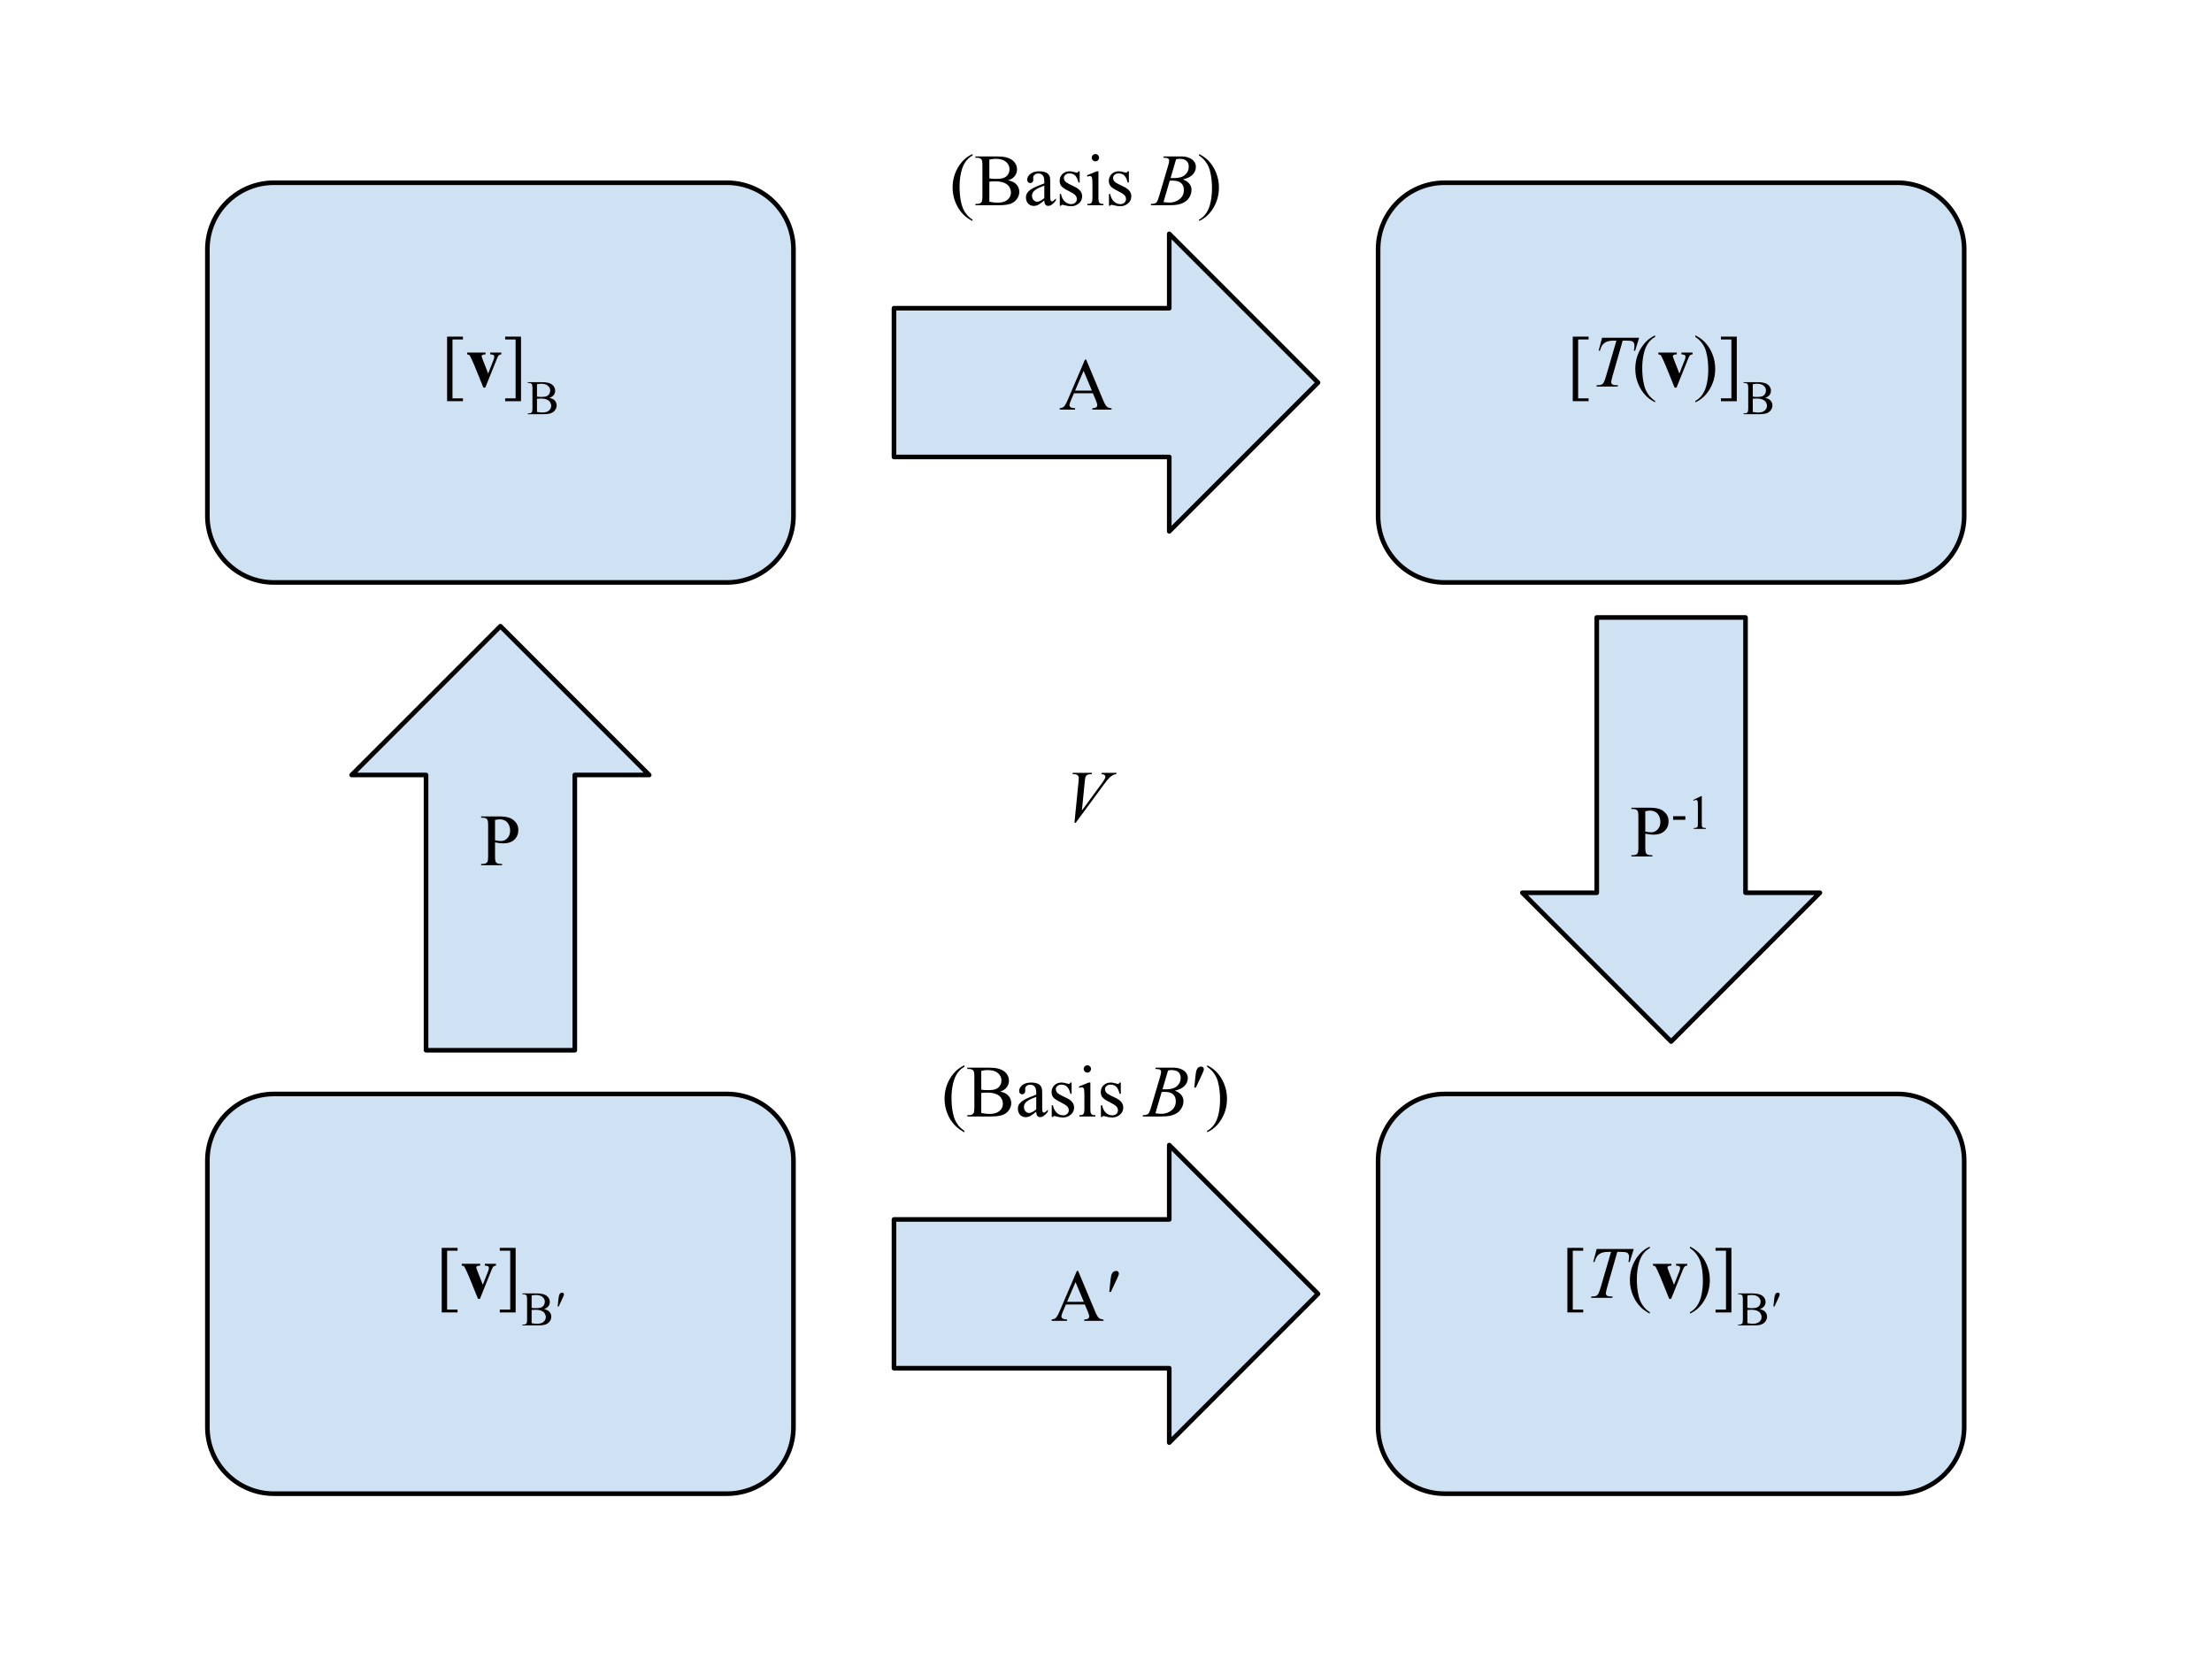 <?xml version="1.0" standalone="yes"?>

<svg version="1.1" viewBox="0.0 0.0 960.0 720.0" fill="none" stroke="none" stroke-linecap="square" stroke-miterlimit="10" xmlns="http://www.w3.org/2000/svg" xmlns:xlink="http://www.w3.org/1999/xlink"><clipPath id="p.0"><path d="m0 0l960.0 0l0 720.0l-960.0 0l0 -720.0z" clip-rule="nonzero"></path></clipPath><g clip-path="url(#p.0)"><path fill="#000000" fill-opacity="0.0" d="m0 0l960.0 0l0 720.0l-960.0 0z" fill-rule="nonzero"></path><path fill="#cfe2f3" d="m90.0 108.218l0 0c0 -15.969 12.945 -28.914 28.914 -28.914l196.534 0c7.668 0 15.023 3.046 20.445 8.469c5.422 5.422 8.469 12.777 8.469 20.445l0 115.652c0 15.969 -12.945 28.914 -28.914 28.914l-196.534 0c-15.969 0 -28.914 -12.945 -28.914 -28.914z" fill-rule="nonzero"></path><path stroke="#000000" stroke-width="2.0" stroke-linejoin="round" stroke-linecap="butt" d="m90.0 108.218l0 0c0 -15.969 12.945 -28.914 28.914 -28.914l196.534 0c7.668 0 15.023 3.046 20.445 8.469c5.422 5.422 8.469 12.777 8.469 20.445l0 115.652c0 15.969 -12.945 28.914 -28.914 28.914l-196.534 0c-15.969 0 -28.914 -12.945 -28.914 -28.914z" fill-rule="nonzero"></path><path fill="#cfe2f3" d="m598.087 108.218l0 0c0 -15.969 12.945 -28.914 28.914 -28.914l196.534 0c7.668 0 15.023 3.046 20.445 8.469c5.422 5.422 8.469 12.777 8.469 20.445l0 115.652c0 15.969 -12.945 28.914 -28.914 28.914l-196.534 0c-15.969 0 -28.914 -12.945 -28.914 -28.914z" fill-rule="nonzero"></path><path stroke="#000000" stroke-width="2.0" stroke-linejoin="round" stroke-linecap="butt" d="m598.087 108.218l0 0c0 -15.969 12.945 -28.914 28.914 -28.914l196.534 0c7.668 0 15.023 3.046 20.445 8.469c5.422 5.422 8.469 12.777 8.469 20.445l0 115.652c0 15.969 -12.945 28.914 -28.914 28.914l-196.534 0c-15.969 0 -28.914 -12.945 -28.914 -28.914z" fill-rule="nonzero"></path><path fill="#000000" fill-opacity="0.0" d="m660.701 101.478l129.134 0l0 129.134l-129.134 0z" fill-rule="nonzero"></path><path fill="#000000" d="m689.444 174.108l-6.875 0l0 -28.016l6.875 0l0 1.234l-4.531 0l0 25.562l4.531 0l0 1.219z" fill-rule="nonzero"></path><path fill="#000000" d="m695.288 146.577l16.094 0l-1.734 5.625l-0.594 0q0.297 -1.234 0.297 -2.203q0 -1.141 -0.703 -1.719q-0.531 -0.438 -2.734 -0.438l-1.672 0l-4.188 14.594q-0.797 2.75 -0.797 3.391q0 0.594 0.5 0.984q0.5 0.375 1.766 0.375l0.719 0l-0.188 0.578l-9.219 0l0.172 -0.578l0.406 0q1.219 0 1.875 -0.391q0.453 -0.266 0.812 -0.953q0.375 -0.703 1.031 -2.953l4.391 -15.047l-1.266 0q-1.828 0 -2.953 0.469q-1.109 0.469 -1.797 1.359q-0.688 0.891 -1.125 2.531l-0.578 0l1.484 -5.625z" fill-rule="nonzero"></path><path fill="#000000" d="m718.335 174.03l0 0.578q-2.359 -1.188 -3.938 -2.781q-2.25 -2.266 -3.469 -5.344q-1.219 -3.078 -1.219 -6.391q0 -4.844 2.391 -8.828q2.391 -4.0 6.234 -5.719l0 0.656q-1.922 1.062 -3.156 2.906q-1.234 1.844 -1.844 4.672q-0.609 2.828 -0.609 5.906q0 3.344 0.516 6.078q0.406 2.156 0.984 3.453q0.578 1.312 1.547 2.516q0.984 1.203 2.562 2.297z" fill-rule="nonzero"></path><path fill="#000000" d="m734.569 153.015l0 0.766q-0.734 0.062 -1.094 0.391q-0.344 0.312 -0.766 1.375l-5.109 12.672l-0.828 0l-3.844 -9.484q-0.359 -0.922 -1.188 -2.688q-0.828 -1.781 -0.891 -1.781q-0.266 -0.359 -1.125 -0.484l0 -0.766l8.0 0l0 0.766q-0.516 0.062 -0.578 0.062q-1.125 0.094 -1.125 0.766q0 0.234 0.297 1.0l2.531 6.5l2.297 -5.828q0.359 -0.906 0.359 -1.438q0 -0.578 -0.375 -0.781q-0.359 -0.219 -1.391 -0.281l0 -0.766l4.828 0z" fill-rule="nonzero"></path><path fill="#000000" d="m735.772 146.202l0 -0.656q2.375 1.172 3.953 2.766q2.234 2.281 3.453 5.359q1.219 3.062 1.219 6.391q0 4.844 -2.391 8.828q-2.375 4.0 -6.234 5.719l0 -0.578q1.922 -1.078 3.156 -2.922q1.25 -1.828 1.844 -4.656q0.609 -2.844 0.609 -5.922q0 -3.328 -0.516 -6.078q-0.391 -2.156 -0.984 -3.453q-0.578 -1.297 -1.547 -2.5q-0.969 -1.203 -2.562 -2.297zm11.109 -0.109l6.875 0l0 28.031l-6.875 0l0 -1.234l4.531 0l0 -25.562l-4.531 0l0 -1.234z" fill-rule="nonzero"></path><path fill="#000000" d="m766.069 172.671q1.438 0.312 2.156 0.984q1.0 0.938 1.0 2.312q0 1.031 -0.656 1.984q-0.656 0.938 -1.797 1.375q-1.141 0.438 -3.5 0.438l-6.562 0l0 -0.375l0.531 0q0.875 0 1.25 -0.562q0.234 -0.359 0.234 -1.531l0 -8.969q0 -1.297 -0.297 -1.641q-0.406 -0.453 -1.188 -0.453l-0.531 0l0 -0.375l6.016 0q1.688 0 2.688 0.25q1.547 0.359 2.359 1.312q0.812 0.938 0.812 2.156q0 1.047 -0.641 1.875q-0.641 0.812 -1.875 1.219zm-5.375 -0.562q0.375 0.078 0.859 0.125q0.5 0.031 1.078 0.031q1.5 0 2.25 -0.328q0.75 -0.328 1.141 -0.984q0.406 -0.672 0.406 -1.469q0 -1.219 -1.0 -2.078q-0.984 -0.859 -2.891 -0.859q-1.031 0 -1.844 0.234l0 5.328zm0 6.656q1.188 0.266 2.344 0.266q1.859 0 2.828 -0.828q0.984 -0.844 0.984 -2.062q0 -0.812 -0.453 -1.562q-0.438 -0.75 -1.438 -1.172q-0.984 -0.438 -2.453 -0.438q-0.641 0 -1.094 0.031q-0.438 0.016 -0.719 0.062l0 5.703z" fill-rule="nonzero"></path><path fill="#cfe2f3" d="m598.087 503.696l0 0c0 -15.969 12.945 -28.914 28.914 -28.914l196.534 0c7.668 0 15.023 3.046 20.445 8.469c5.422 5.422 8.469 12.777 8.469 20.445l0 115.652c0 15.969 -12.945 28.914 -28.914 28.914l-196.534 0c-15.969 0 -28.914 -12.945 -28.914 -28.914z" fill-rule="nonzero"></path><path stroke="#000000" stroke-width="2.0" stroke-linejoin="round" stroke-linecap="butt" d="m598.087 503.696l0 0c0 -15.969 12.945 -28.914 28.914 -28.914l196.534 0c7.668 0 15.023 3.046 20.445 8.469c5.422 5.422 8.469 12.777 8.469 20.445l0 115.652c0 15.969 -12.945 28.914 -28.914 28.914l-196.534 0c-15.969 0 -28.914 -12.945 -28.914 -28.914z" fill-rule="nonzero"></path><path fill="#000000" fill-opacity="0.0" d="m660.701 496.955l129.134 0l0 129.134l-129.134 0z" fill-rule="nonzero"></path><path fill="#000000" d="m687.111 569.586l-6.875 0l0 -28.016l6.875 0l0 1.234l-4.531 0l0 25.562l4.531 0l0 1.219z" fill-rule="nonzero"></path><path fill="#000000" d="m692.955 542.055l16.094 0l-1.734 5.625l-0.594 0q0.297 -1.234 0.297 -2.203q0 -1.141 -0.703 -1.719q-0.531 -0.438 -2.734 -0.438l-1.672 0l-4.188 14.594q-0.797 2.75 -0.797 3.391q0 0.594 0.5 0.984q0.5 0.375 1.766 0.375l0.719 0l-0.188 0.578l-9.219 0l0.172 -0.578l0.406 0q1.219 0 1.875 -0.391q0.453 -0.266 0.812 -0.953q0.375 -0.703 1.031 -2.953l4.391 -15.047l-1.266 0q-1.828 0 -2.953 0.469q-1.109 0.469 -1.797 1.359q-0.688 0.891 -1.125 2.531l-0.578 0l1.484 -5.625z" fill-rule="nonzero"></path><path fill="#000000" d="m716.002 569.508l0 0.578q-2.359 -1.188 -3.938 -2.781q-2.25 -2.266 -3.469 -5.344q-1.219 -3.078 -1.219 -6.391q0 -4.844 2.391 -8.828q2.391 -4.0 6.234 -5.719l0 0.656q-1.922 1.062 -3.156 2.906q-1.234 1.844 -1.844 4.672q-0.609 2.828 -0.609 5.906q0 3.344 0.516 6.078q0.406 2.156 0.984 3.453q0.578 1.312 1.547 2.516q0.984 1.203 2.562 2.297z" fill-rule="nonzero"></path><path fill="#000000" d="m732.236 548.492l0 0.766q-0.734 0.062 -1.094 0.391q-0.344 0.312 -0.766 1.375l-5.109 12.672l-0.828 0l-3.844 -9.484q-0.359 -0.922 -1.188 -2.688q-0.828 -1.781 -0.891 -1.781q-0.266 -0.359 -1.125 -0.484l0 -0.766l8.0 0l0 0.766q-0.516 0.062 -0.578 0.062q-1.125 0.094 -1.125 0.766q0 0.234 0.297 1.0l2.531 6.5l2.297 -5.828q0.359 -0.906 0.359 -1.438q0 -0.578 -0.375 -0.781q-0.359 -0.219 -1.391 -0.281l0 -0.766l4.828 0z" fill-rule="nonzero"></path><path fill="#000000" d="m733.439 541.68l0 -0.656q2.375 1.172 3.953 2.766q2.234 2.281 3.453 5.359q1.219 3.062 1.219 6.391q0 4.844 -2.391 8.828q-2.375 4.0 -6.234 5.719l0 -0.578q1.922 -1.078 3.156 -2.922q1.25 -1.828 1.844 -4.656q0.609 -2.844 0.609 -5.922q0 -3.328 -0.516 -6.078q-0.391 -2.156 -0.984 -3.453q-0.578 -1.297 -1.547 -2.5q-0.969 -1.203 -2.562 -2.297zm11.109 -0.109l6.875 0l0 28.031l-6.875 0l0 -1.234l4.531 0l0 -25.562l-4.531 0l0 -1.234z" fill-rule="nonzero"></path><path fill="#000000" d="m763.736 568.149q1.438 0.312 2.156 0.984q1.0 0.938 1.0 2.312q0 1.031 -0.656 1.984q-0.656 0.938 -1.797 1.375q-1.141 0.438 -3.5 0.438l-6.562 0l0 -0.375l0.531 0q0.875 0 1.25 -0.562q0.234 -0.359 0.234 -1.531l0 -8.969q0 -1.297 -0.297 -1.641q-0.406 -0.453 -1.188 -0.453l-0.531 0l0 -0.375l6.016 0q1.688 0 2.688 0.25q1.547 0.359 2.359 1.312q0.812 0.938 0.812 2.156q0 1.047 -0.641 1.875q-0.641 0.812 -1.875 1.219zm-5.375 -0.562q0.375 0.078 0.859 0.125q0.5 0.031 1.078 0.031q1.5 0 2.25 -0.328q0.75 -0.328 1.141 -0.984q0.406 -0.672 0.406 -1.469q0 -1.219 -1.0 -2.078q-0.984 -0.859 -2.891 -0.859q-1.031 0 -1.844 0.234l0 5.328zm0 6.656q1.188 0.266 2.344 0.266q1.859 0 2.828 -0.828q0.984 -0.844 0.984 -2.062q0 -0.812 -0.453 -1.562q-0.438 -0.75 -1.438 -1.172q-0.984 -0.438 -2.453 -0.438q-0.641 0 -1.094 0.031q-0.438 0.016 -0.719 0.062l0 5.703zm11.304 -7.234l0.312 -3.031q0.141 -1.312 0.266 -1.75q0.203 -0.641 0.547 -0.922q0.359 -0.281 0.797 -0.281q0.375 0 0.578 0.203q0.219 0.203 0.219 0.516q0 0.234 -0.094 0.516q-0.141 0.406 -0.766 1.719l-1.406 3.031l-0.453 0z" fill-rule="nonzero"></path><path fill="#cfe2f3" d="m90.0 503.693l0 0c0 -15.969 12.945 -28.914 28.914 -28.914l196.534 0c7.668 0 15.023 3.046 20.445 8.469c5.422 5.422 8.469 12.777 8.469 20.445l0 115.652c0 15.969 -12.945 28.914 -28.914 28.914l-196.534 0c-15.969 0 -28.914 -12.945 -28.914 -28.914z" fill-rule="nonzero"></path><path stroke="#000000" stroke-width="2.0" stroke-linejoin="round" stroke-linecap="butt" d="m90.0 503.693l0 0c0 -15.969 12.945 -28.914 28.914 -28.914l196.534 0c7.668 0 15.023 3.046 20.445 8.469c5.422 5.422 8.469 12.777 8.469 20.445l0 115.652c0 15.969 -12.945 28.914 -28.914 28.914l-196.534 0c-15.969 0 -28.914 -12.945 -28.914 -28.914z" fill-rule="nonzero"></path><path fill="#000000" fill-opacity="0.0" d="m152.614 496.953l129.134 0l0 129.134l-129.134 0z" fill-rule="nonzero"></path><path fill="#000000" d="m198.579 569.583l-6.875 0l0 -28.016l6.875 0l0 1.234l-4.531 0l0 25.562l4.531 0l0 1.219z" fill-rule="nonzero"></path><path fill="#000000" d="m215.251 548.49l0 0.766q-0.734 0.062 -1.094 0.391q-0.344 0.312 -0.766 1.375l-5.109 12.672l-0.828 0l-3.844 -9.484q-0.359 -0.922 -1.188 -2.688q-0.828 -1.781 -0.891 -1.781q-0.266 -0.359 -1.125 -0.484l0 -0.766l8.0 0l0 0.766q-0.516 0.062 -0.578 0.062q-1.125 0.094 -1.125 0.766q0 0.234 0.297 1.0l2.531 6.5l2.297 -5.828q0.359 -0.906 0.359 -1.438q0 -0.578 -0.375 -0.781q-0.359 -0.219 -1.391 -0.281l0 -0.766l4.828 0z" fill-rule="nonzero"></path><path fill="#000000" d="m216.907 541.568l6.875 0l0 28.031l-6.875 0l0 -1.234l4.531 0l0 -25.562l-4.531 0l0 -1.234z" fill-rule="nonzero"></path><path fill="#000000" d="m236.095 568.146q1.438 0.312 2.156 0.984q1.0 0.938 1.0 2.312q0 1.031 -0.656 1.984q-0.656 0.938 -1.797 1.375q-1.141 0.438 -3.5 0.438l-6.562 0l0 -0.375l0.531 0q0.875 0 1.25 -0.562q0.234 -0.359 0.234 -1.531l0 -8.969q0 -1.297 -0.297 -1.641q-0.406 -0.453 -1.188 -0.453l-0.531 0l0 -0.375l6.016 0q1.688 0 2.688 0.25q1.547 0.359 2.359 1.312q0.812 0.938 0.812 2.156q0 1.047 -0.641 1.875q-0.641 0.812 -1.875 1.219zm-5.375 -0.562q0.375 0.078 0.859 0.125q0.5 0.031 1.078 0.031q1.5 0 2.25 -0.328q0.75 -0.328 1.141 -0.984q0.406 -0.672 0.406 -1.469q0 -1.219 -1.0 -2.078q-0.984 -0.859 -2.891 -0.859q-1.031 0 -1.844 0.234l0 5.328zm0 6.656q1.188 0.266 2.344 0.266q1.859 0 2.828 -0.828q0.984 -0.844 0.984 -2.062q0 -0.812 -0.453 -1.562q-0.438 -0.75 -1.438 -1.172q-0.984 -0.438 -2.453 -0.438q-0.641 0 -1.094 0.031q-0.438 0.016 -0.719 0.062l0 5.703zm11.304 -7.234l0.312 -3.031q0.141 -1.312 0.266 -1.75q0.203 -0.641 0.547 -0.922q0.359 -0.281 0.797 -0.281q0.375 0 0.578 0.203q0.219 0.203 0.219 0.516q0 0.234 -0.094 0.516q-0.141 0.406 -0.766 1.719l-1.406 3.031l-0.453 0z" fill-rule="nonzero"></path><path fill="#cfe2f3" d="m152.614 336.333l64.567 -64.567l64.567 64.567l-32.283 0l0 119.465l-64.567 0l0 -119.465z" fill-rule="nonzero"></path><path stroke="#000000" stroke-width="2.0" stroke-linejoin="round" stroke-linecap="butt" d="m152.614 336.333l64.567 -64.567l64.567 64.567l-32.283 0l0 119.465l-64.567 0l0 -119.465z" fill-rule="nonzero"></path><path fill="#cfe2f3" d="m660.701 387.449l64.567 64.567l64.567 -64.567l-32.283 0l0 -119.465l-64.567 0l0 119.465z" fill-rule="nonzero"></path><path stroke="#000000" stroke-width="2.0" stroke-linejoin="round" stroke-linecap="butt" d="m660.701 387.449l64.567 64.567l64.567 -64.567l-32.283 0l0 -119.465l-64.567 0l0 119.465z" fill-rule="nonzero"></path><path fill="#cfe2f3" d="m507.449 101.478l64.567 64.567l-64.567 64.567l0 -32.283l-119.465 0l0 -64.567l119.465 0z" fill-rule="nonzero"></path><path stroke="#000000" stroke-width="2.0" stroke-linejoin="round" stroke-linecap="butt" d="m507.449 101.478l64.567 64.567l-64.567 64.567l0 -32.283l-119.465 0l0 -64.567l119.465 0z" fill-rule="nonzero"></path><path fill="#cfe2f3" d="m507.449 626.089l64.567 -64.567l-64.567 -64.567l0 32.283l-119.465 0l0 64.567l119.465 0z" fill-rule="nonzero"></path><path stroke="#000000" stroke-width="2.0" stroke-linejoin="round" stroke-linecap="butt" d="m507.449 626.089l64.567 -64.567l-64.567 -64.567l0 32.283l-119.465 0l0 64.567l119.465 0z" fill-rule="nonzero"></path><path fill="#000000" fill-opacity="0.0" d="m152.614 101.478l129.134 0l0 129.134l-129.134 0z" fill-rule="nonzero"></path><path fill="#000000" d="m200.912 174.108l-6.875 0l0 -28.016l6.875 0l0 1.234l-4.531 0l0 25.562l4.531 0l0 1.219z" fill-rule="nonzero"></path><path fill="#000000" d="m217.584 153.015l0 0.766q-0.734 0.062 -1.094 0.391q-0.344 0.312 -0.766 1.375l-5.109 12.672l-0.828 0l-3.844 -9.484q-0.359 -0.922 -1.188 -2.688q-0.828 -1.781 -0.891 -1.781q-0.266 -0.359 -1.125 -0.484l0 -0.766l8.0 0l0 0.766q-0.516 0.062 -0.578 0.062q-1.125 0.094 -1.125 0.766q0 0.234 0.297 1.0l2.531 6.5l2.297 -5.828q0.359 -0.906 0.359 -1.438q0 -0.578 -0.375 -0.781q-0.359 -0.219 -1.391 -0.281l0 -0.766l4.828 0z" fill-rule="nonzero"></path><path fill="#000000" d="m219.24 146.093l6.875 0l0 28.031l-6.875 0l0 -1.234l4.531 0l0 -25.562l-4.531 0l0 -1.234z" fill-rule="nonzero"></path><path fill="#000000" d="m238.428 172.671q1.438 0.312 2.156 0.984q1.0 0.938 1.0 2.312q0 1.031 -0.656 1.984q-0.656 0.938 -1.797 1.375q-1.141 0.438 -3.5 0.438l-6.562 0l0 -0.375l0.531 0q0.875 0 1.25 -0.562q0.234 -0.359 0.234 -1.531l0 -8.969q0 -1.297 -0.297 -1.641q-0.406 -0.453 -1.188 -0.453l-0.531 0l0 -0.375l6.016 0q1.688 0 2.688 0.25q1.547 0.359 2.359 1.312q0.812 0.938 0.812 2.156q0 1.047 -0.641 1.875q-0.641 0.812 -1.875 1.219zm-5.375 -0.562q0.375 0.078 0.859 0.125q0.5 0.031 1.078 0.031q1.5 0 2.25 -0.328q0.75 -0.328 1.141 -0.984q0.406 -0.672 0.406 -1.469q0 -1.219 -1.0 -2.078q-0.984 -0.859 -2.891 -0.859q-1.031 0 -1.844 0.234l0 5.328zm0 6.656q1.188 0.266 2.344 0.266q1.859 0 2.828 -0.828q0.984 -0.844 0.984 -2.062q0 -0.812 -0.453 -1.562q-0.438 -0.75 -1.438 -1.172q-0.984 -0.438 -2.453 -0.438q-0.641 0 -1.094 0.031q-0.438 0.016 -0.719 0.062l0 5.703z" fill-rule="nonzero"></path><path fill="#000000" fill-opacity="0.0" d="m440.579 139.304l61.291 0l0 53.48l-61.291 0z" fill-rule="nonzero"></path><path fill="#000000" d="m474.31 170.671l-8.203 0l-1.438 3.344q-0.531 1.234 -0.531 1.844q0 0.484 0.453 0.859q0.469 0.359 2.0 0.469l0 0.578l-6.672 0l0 -0.578q1.328 -0.234 1.719 -0.609q0.797 -0.75 1.766 -3.047l7.453 -17.438l0.547 0l7.375 17.625q0.891 2.125 1.609 2.766q0.734 0.625 2.031 0.703l0 0.578l-8.359 0l0 -0.578q1.266 -0.062 1.703 -0.422q0.453 -0.359 0.453 -0.875q0 -0.688 -0.625 -2.172l-1.281 -3.047zm-0.438 -1.156l-3.594 -8.562l-3.688 8.562l7.281 0z" fill-rule="nonzero"></path><path fill="#000000" fill-opacity="0.0" d="m186.535 337.043l61.291 0l0 53.48l-61.291 0z" fill-rule="nonzero"></path><path fill="#000000" d="m214.845 365.582l0 6.172q0 2.0 0.438 2.484q0.594 0.688 1.797 0.688l0.812 0l0 0.578l-9.078 0l0 -0.578l0.797 0q1.344 0 1.922 -0.875q0.312 -0.484 0.312 -2.297l0 -13.688q0 -2.0 -0.422 -2.484q-0.609 -0.688 -1.812 -0.688l-0.797 0l0 -0.578l7.766 0q2.844 0 4.484 0.594q1.641 0.578 2.766 1.969q1.125 1.391 1.125 3.297q0 2.594 -1.719 4.219q-1.703 1.625 -4.828 1.625q-0.766 0 -1.656 -0.109q-0.891 -0.109 -1.906 -0.328zm0 -0.891q0.828 0.156 1.469 0.234q0.641 0.078 1.094 0.078q1.625 0 2.797 -1.25q1.188 -1.266 1.188 -3.266q0 -1.375 -0.562 -2.547q-0.562 -1.188 -1.594 -1.766q-1.031 -0.594 -2.344 -0.594q-0.797 0 -2.047 0.297l0 8.812z" fill-rule="nonzero"></path><path fill="#000000" fill-opacity="0.0" d="m440.58 534.782l61.291 0l0 53.48l-61.291 0z" fill-rule="nonzero"></path><path fill="#000000" d="m470.812 566.149l-8.203 0l-1.438 3.344q-0.531 1.234 -0.531 1.844q0 0.484 0.453 0.859q0.469 0.359 2.0 0.469l0 0.578l-6.672 0l0 -0.578q1.328 -0.234 1.719 -0.609q0.797 -0.75 1.766 -3.047l7.453 -17.438l0.547 0l7.375 17.625q0.891 2.125 1.609 2.766q0.734 0.625 2.031 0.703l0 0.578l-8.359 0l0 -0.578q1.266 -0.062 1.703 -0.422q0.453 -0.359 0.453 -0.875q0 -0.688 -0.625 -2.172l-1.281 -3.047zm-0.438 -1.156l-3.594 -8.562l-3.688 8.562l7.281 0zm11.047 -4.297l0.484 -4.625q0.203 -1.984 0.406 -2.672q0.297 -0.969 0.828 -1.391q0.547 -0.438 1.219 -0.438q0.562 0 0.891 0.312q0.328 0.312 0.328 0.797q0 0.359 -0.156 0.781q-0.203 0.609 -1.156 2.625l-2.156 4.609l-0.688 0z" fill-rule="nonzero"></path><path fill="#000000" fill-opacity="0.0" d="m694.625 333.26l61.291 0l0 53.48l-61.291 0z" fill-rule="nonzero"></path><path fill="#000000" d="m714.051 361.798l0 6.172q0 2.0 0.438 2.484q0.594 0.688 1.797 0.688l0.812 0l0 0.578l-9.078 0l0 -0.578l0.797 0q1.344 0 1.922 -0.875q0.312 -0.484 0.312 -2.297l0 -13.688q0 -2.0 -0.422 -2.484q-0.609 -0.688 -1.812 -0.688l-0.797 0l0 -0.578l7.766 0q2.844 0 4.484 0.594q1.641 0.578 2.766 1.969q1.125 1.391 1.125 3.297q0 2.594 -1.719 4.219q-1.703 1.625 -4.828 1.625q-0.766 0 -1.656 -0.109q-0.891 -0.109 -1.906 -0.328zm0 -0.891q0.828 0.156 1.469 0.234q0.641 0.078 1.094 0.078q1.625 0 2.797 -1.25q1.188 -1.266 1.188 -3.266q0 -1.375 -0.562 -2.547q-0.562 -1.188 -1.594 -1.766q-1.031 -0.594 -2.344 -0.594q-0.797 0 -2.047 0.297l0 8.812z" fill-rule="nonzero"></path><path fill="#000000" d="m726.129 354.236l5.312 0l0 1.547l-5.312 0l0 -1.547zm8.727 -7.062l3.375 -1.641l0.344 0l0 11.734q0 1.172 0.094 1.469q0.094 0.281 0.406 0.438q0.312 0.141 1.25 0.172l0 0.375l-5.234 0l0 -0.375q0.984 -0.031 1.266 -0.172q0.297 -0.156 0.406 -0.406q0.109 -0.25 0.109 -1.5l0 -7.5q0 -1.516 -0.094 -1.953q-0.078 -0.328 -0.266 -0.484q-0.188 -0.156 -0.453 -0.156q-0.375 0 -1.062 0.328l-0.141 -0.328z" fill-rule="nonzero"></path><path fill="#000000" fill-opacity="0.0" d="m434.705 314.224l73.039 0l0 61.291l-73.039 0z" fill-rule="nonzero"></path><path fill="#000000" d="m466.31 357.074l1.75 -17.641q0.125 -1.344 0.125 -1.812q0 -0.703 -0.531 -1.172q-0.516 -0.469 -1.641 -0.469l-0.562 0l0.156 -0.578l8.359 0l-0.172 0.578q-1.359 0.016 -1.875 0.281q-0.5 0.266 -0.797 0.906q-0.156 0.344 -0.328 1.953l-1.25 12.641l8.266 -11.281q1.344 -1.828 1.688 -2.547q0.234 -0.484 0.234 -0.844q0 -0.422 -0.359 -0.734q-0.359 -0.312 -1.344 -0.375l0.188 -0.578l6.375 0l-0.156 0.578q-0.766 0.062 -1.219 0.297q-0.859 0.406 -1.719 1.234q-0.844 0.828 -2.688 3.344l-11.938 16.219l-0.562 0z" fill-rule="nonzero"></path><path fill="#000000" fill-opacity="0.0" d="m349.27 53.226l243.905 0l0 48.252l-243.905 0z" fill-rule="nonzero"></path><path fill="#000000" d="m422.059 95.337l0 0.578q-2.359 -1.188 -3.938 -2.781q-2.25 -2.266 -3.469 -5.344q-1.219 -3.078 -1.219 -6.391q0 -4.844 2.391 -8.828q2.391 -4.0 6.234 -5.719l0 0.656q-1.922 1.062 -3.156 2.906q-1.234 1.844 -1.844 4.672q-0.609 2.828 -0.609 5.906q0 3.344 0.516 6.078q0.406 2.156 0.984 3.453q0.578 1.312 1.547 2.516q0.984 1.203 2.562 2.297zm15.5 -17.078q2.203 0.469 3.297 1.5q1.516 1.438 1.516 3.516q0 1.578 -1.0 3.031q-1.0 1.438 -2.75 2.109q-1.734 0.656 -5.312 0.656l-10.0 0l0 -0.578l0.797 0q1.328 0 1.906 -0.844q0.359 -0.547 0.359 -2.328l0 -13.688q0 -1.969 -0.453 -2.484q-0.609 -0.688 -1.812 -0.688l-0.797 0l0 -0.578l9.156 0q2.562 0 4.109 0.375q2.344 0.562 3.578 2.0q1.234 1.422 1.234 3.281q0 1.594 -0.969 2.859q-0.969 1.25 -2.859 1.859zm-8.188 -0.844q0.578 0.109 1.312 0.172q0.75 0.047 1.641 0.047q2.281 0 3.422 -0.484q1.156 -0.5 1.766 -1.516q0.609 -1.016 0.609 -2.219q0 -1.859 -1.516 -3.172q-1.516 -1.312 -4.422 -1.312q-1.562 0 -2.812 0.344l0 8.141zm0 10.125q1.812 0.422 3.578 0.422q2.828 0 4.312 -1.266q1.484 -1.281 1.484 -3.156q0 -1.234 -0.672 -2.375q-0.672 -1.141 -2.188 -1.797q-1.516 -0.656 -3.75 -0.656q-0.969 0 -1.656 0.031q-0.688 0.031 -1.109 0.109l0 8.688zm23.859 -0.531q-2.203 1.703 -2.766 1.969q-0.844 0.391 -1.797 0.391q-1.484 0 -2.453 -1.016q-0.953 -1.016 -0.953 -2.672q0 -1.047 0.469 -1.812q0.641 -1.062 2.219 -2.0q1.594 -0.938 5.281 -2.281l0 -0.562q0 -2.141 -0.688 -2.938q-0.672 -0.797 -1.969 -0.797q-0.984 0 -1.562 0.531q-0.594 0.531 -0.594 1.219l0.031 0.906q0 0.719 -0.375 1.109q-0.359 0.391 -0.953 0.391q-0.578 0 -0.953 -0.406q-0.359 -0.406 -0.359 -1.109q0 -1.344 1.375 -2.469q1.375 -1.125 3.859 -1.125q1.906 0 3.125 0.641q0.922 0.484 1.359 1.516q0.281 0.672 0.281 2.75l0 4.859q0 2.047 0.078 2.516q0.078 0.453 0.25 0.609q0.188 0.156 0.422 0.156q0.25 0 0.438 -0.109q0.328 -0.203 1.266 -1.141l0 0.875q-1.75 2.344 -3.344 2.344q-0.766 0 -1.219 -0.531q-0.453 -0.531 -0.469 -1.812zm0 -1.016l0 -5.453q-2.359 0.938 -3.047 1.328q-1.234 0.688 -1.766 1.438q-0.531 0.75 -0.531 1.641q0 1.125 0.672 1.875q0.672 0.734 1.547 0.734q1.188 0 3.125 -1.562zm15.344 -11.656l0 4.875l-0.516 0q-0.594 -2.297 -1.531 -3.125q-0.922 -0.828 -2.359 -0.828q-1.094 0 -1.766 0.578q-0.672 0.578 -0.672 1.281q0 0.875 0.5 1.5q0.484 0.641 1.969 1.359l2.281 1.109q3.172 1.547 3.172 4.078q0 1.953 -1.484 3.156q-1.469 1.188 -3.297 1.188q-1.312 0 -3.0 -0.469q-0.516 -0.156 -0.844 -0.156q-0.359 0 -0.562 0.406l-0.516 0l0 -5.109l0.516 0q0.438 2.188 1.672 3.297q1.234 1.109 2.766 1.109q1.078 0 1.75 -0.625q0.688 -0.641 0.688 -1.531q0 -1.078 -0.766 -1.812q-0.75 -0.734 -3.016 -1.859q-2.266 -1.125 -2.969 -2.031q-0.703 -0.891 -0.703 -2.25q0 -1.766 1.203 -2.953q1.219 -1.188 3.141 -1.188q0.844 0 2.047 0.359q0.797 0.234 1.062 0.234q0.25 0 0.391 -0.109q0.141 -0.109 0.328 -0.484l0.516 0zm6.844 -7.484q0.656 0 1.109 0.469q0.469 0.453 0.469 1.109q0 0.656 -0.469 1.125q-0.453 0.469 -1.109 0.469q-0.656 0 -1.125 -0.469q-0.469 -0.469 -0.469 -1.125q0 -0.656 0.453 -1.109q0.469 -0.469 1.141 -0.469zm1.297 7.484l0 11.5q0 1.344 0.188 1.797q0.203 0.438 0.578 0.656q0.391 0.219 1.406 0.219l0 0.562l-6.953 0l0 -0.562q1.047 0 1.406 -0.203q0.359 -0.203 0.562 -0.672q0.219 -0.469 0.219 -1.797l0 -5.516q0 -2.328 -0.141 -3.016q-0.109 -0.5 -0.344 -0.688q-0.234 -0.203 -0.641 -0.203q-0.438 0 -1.062 0.234l-0.219 -0.562l4.312 -1.75l0.688 0zm13.203 0l0 4.875l-0.516 0q-0.594 -2.297 -1.531 -3.125q-0.922 -0.828 -2.359 -0.828q-1.094 0 -1.766 0.578q-0.672 0.578 -0.672 1.281q0 0.875 0.5 1.5q0.484 0.641 1.969 1.359l2.281 1.109q3.172 1.547 3.172 4.078q0 1.953 -1.484 3.156q-1.469 1.188 -3.297 1.188q-1.312 0 -3.0 -0.469q-0.516 -0.156 -0.844 -0.156q-0.359 0 -0.562 0.406l-0.516 0l0 -5.109l0.516 0q0.438 2.188 1.672 3.297q1.234 1.109 2.766 1.109q1.078 0 1.75 -0.625q0.688 -0.641 0.688 -1.531q0 -1.078 -0.766 -1.812q-0.75 -0.734 -3.016 -1.859q-2.266 -1.125 -2.969 -2.031q-0.703 -0.891 -0.703 -2.25q0 -1.766 1.203 -2.953q1.219 -1.188 3.141 -1.188q0.844 0 2.047 0.359q0.797 0.234 1.062 0.234q0.25 0 0.391 -0.109q0.141 -0.109 0.328 -0.484l0.516 0z" fill-rule="nonzero"></path><path fill="#000000" d="m504.856 68.462l0.219 -0.578l7.562 0q1.906 0 3.391 0.594q1.5 0.594 2.234 1.656q0.75 1.062 0.75 2.25q0 1.828 -1.328 3.312q-1.312 1.469 -4.297 2.172q1.922 0.719 2.828 1.906q0.906 1.188 0.906 2.609q0 1.578 -0.812 3.016q-0.812 1.438 -2.094 2.234q-1.266 0.797 -3.062 1.172q-1.281 0.266 -4.0 0.266l-7.766 0l0.203 -0.578q1.219 -0.031 1.656 -0.234q0.625 -0.266 0.891 -0.703q0.375 -0.594 1.0 -2.719l3.797 -12.828q0.484 -1.625 0.484 -2.281q0 -0.578 -0.438 -0.906q-0.422 -0.344 -1.625 -0.344q-0.266 0 -0.5 -0.016zm3.172 8.797q1.016 0.031 1.469 0.031q3.25 0 4.828 -1.406q1.594 -1.422 1.594 -3.547q0 -1.609 -0.969 -2.5q-0.969 -0.906 -3.094 -0.906q-0.562 0 -1.438 0.188l-2.391 8.141zm-3.078 10.438q1.688 0.219 2.641 0.219q2.438 0 4.312 -1.469q1.891 -1.469 1.891 -3.984q0 -1.922 -1.172 -3.0q-1.156 -1.078 -3.75 -1.078q-0.5 0 -1.219 0.047l-2.703 9.266z" fill-rule="nonzero"></path><path fill="#000000" d="m520.387 67.509l0 -0.656q2.375 1.172 3.953 2.766q2.234 2.281 3.453 5.359q1.219 3.062 1.219 6.391q0 4.844 -2.391 8.828q-2.375 4.0 -6.234 5.719l0 -0.578q1.922 -1.078 3.156 -2.922q1.25 -1.828 1.844 -4.656q0.609 -2.844 0.609 -5.922q0 -3.328 -0.516 -6.078q-0.391 -2.156 -0.984 -3.453q-0.578 -1.297 -1.547 -2.5q-0.969 -1.203 -2.562 -2.297z" fill-rule="nonzero"></path><path fill="#000000" fill-opacity="0.0" d="m349.272 448.703l243.906 0l0 48.252l-243.906 0z" fill-rule="nonzero"></path><path fill="#000000" d="m418.56 490.815l0 0.578q-2.359 -1.188 -3.938 -2.781q-2.25 -2.266 -3.469 -5.344q-1.219 -3.078 -1.219 -6.391q0 -4.844 2.391 -8.828q2.391 -4.0 6.234 -5.719l0 0.656q-1.922 1.062 -3.156 2.906q-1.234 1.844 -1.844 4.672q-0.609 2.828 -0.609 5.906q0 3.344 0.516 6.078q0.406 2.156 0.984 3.453q0.578 1.312 1.547 2.516q0.984 1.203 2.562 2.297zm15.5 -17.078q2.203 0.469 3.297 1.5q1.516 1.438 1.516 3.516q0 1.578 -1.0 3.031q-1.0 1.438 -2.75 2.109q-1.734 0.656 -5.312 0.656l-10.0 0l0 -0.578l0.797 0q1.328 0 1.906 -0.844q0.359 -0.547 0.359 -2.328l0 -13.688q0 -1.969 -0.453 -2.484q-0.609 -0.688 -1.812 -0.688l-0.797 0l0 -0.578l9.156 0q2.562 0 4.109 0.375q2.344 0.562 3.578 2.0q1.234 1.422 1.234 3.281q0 1.594 -0.969 2.859q-0.969 1.25 -2.859 1.859zm-8.188 -0.844q0.578 0.109 1.312 0.172q0.75 0.047 1.641 0.047q2.281 0 3.422 -0.484q1.156 -0.5 1.766 -1.516q0.609 -1.016 0.609 -2.219q0 -1.859 -1.516 -3.172q-1.516 -1.312 -4.422 -1.312q-1.562 0 -2.812 0.344l0 8.141zm0 10.125q1.812 0.422 3.578 0.422q2.828 0 4.312 -1.266q1.484 -1.281 1.484 -3.156q0 -1.234 -0.672 -2.375q-0.672 -1.141 -2.188 -1.797q-1.516 -0.656 -3.75 -0.656q-0.969 0 -1.656 0.031q-0.688 0.031 -1.109 0.109l0 8.688zm23.859 -0.531q-2.203 1.703 -2.766 1.969q-0.844 0.391 -1.797 0.391q-1.484 0 -2.453 -1.016q-0.953 -1.016 -0.953 -2.672q0 -1.047 0.469 -1.812q0.641 -1.062 2.219 -2.0q1.594 -0.938 5.281 -2.281l0 -0.562q0 -2.141 -0.688 -2.938q-0.672 -0.797 -1.969 -0.797q-0.984 0 -1.562 0.531q-0.594 0.531 -0.594 1.219l0.031 0.906q0 0.719 -0.375 1.109q-0.359 0.391 -0.953 0.391q-0.578 0 -0.953 -0.406q-0.359 -0.406 -0.359 -1.109q0 -1.344 1.375 -2.469q1.375 -1.125 3.859 -1.125q1.906 0 3.125 0.641q0.922 0.484 1.359 1.516q0.281 0.672 0.281 2.75l0 4.859q0 2.047 0.078 2.516q0.078 0.453 0.25 0.609q0.188 0.156 0.422 0.156q0.25 0 0.438 -0.109q0.328 -0.203 1.266 -1.141l0 0.875q-1.75 2.344 -3.344 2.344q-0.766 0 -1.219 -0.531q-0.453 -0.531 -0.469 -1.812zm0 -1.016l0 -5.453q-2.359 0.938 -3.047 1.328q-1.234 0.688 -1.766 1.438q-0.531 0.75 -0.531 1.641q0 1.125 0.672 1.875q0.672 0.734 1.547 0.734q1.188 0 3.125 -1.562zm15.344 -11.656l0 4.875l-0.516 0q-0.594 -2.297 -1.531 -3.125q-0.922 -0.828 -2.359 -0.828q-1.094 0 -1.766 0.578q-0.672 0.578 -0.672 1.281q0 0.875 0.5 1.5q0.484 0.641 1.969 1.359l2.281 1.109q3.172 1.547 3.172 4.078q0 1.953 -1.484 3.156q-1.469 1.188 -3.297 1.188q-1.312 0 -3.0 -0.469q-0.516 -0.156 -0.844 -0.156q-0.359 0 -0.562 0.406l-0.516 0l0 -5.109l0.516 0q0.438 2.188 1.672 3.297q1.234 1.109 2.766 1.109q1.078 0 1.75 -0.625q0.688 -0.641 0.688 -1.531q0 -1.078 -0.766 -1.812q-0.75 -0.734 -3.016 -1.859q-2.266 -1.125 -2.969 -2.031q-0.703 -0.891 -0.703 -2.25q0 -1.766 1.203 -2.953q1.219 -1.188 3.141 -1.188q0.844 0 2.047 0.359q0.797 0.234 1.062 0.234q0.25 0 0.391 -0.109q0.141 -0.109 0.328 -0.484l0.516 0zm6.844 -7.484q0.656 0 1.109 0.469q0.469 0.453 0.469 1.109q0 0.656 -0.469 1.125q-0.453 0.469 -1.109 0.469q-0.656 0 -1.125 -0.469q-0.469 -0.469 -0.469 -1.125q0 -0.656 0.453 -1.109q0.469 -0.469 1.141 -0.469zm1.297 7.484l0 11.5q0 1.344 0.188 1.797q0.203 0.438 0.578 0.656q0.391 0.219 1.406 0.219l0 0.562l-6.953 0l0 -0.562q1.047 0 1.406 -0.203q0.359 -0.203 0.562 -0.672q0.219 -0.469 0.219 -1.797l0 -5.516q0 -2.328 -0.141 -3.016q-0.109 -0.5 -0.344 -0.688q-0.234 -0.203 -0.641 -0.203q-0.438 0 -1.062 0.234l-0.219 -0.562l4.312 -1.75l0.688 0zm13.203 0l0 4.875l-0.516 0q-0.594 -2.297 -1.531 -3.125q-0.922 -0.828 -2.359 -0.828q-1.094 0 -1.766 0.578q-0.672 0.578 -0.672 1.281q0 0.875 0.5 1.5q0.484 0.641 1.969 1.359l2.281 1.109q3.172 1.547 3.172 4.078q0 1.953 -1.484 3.156q-1.469 1.188 -3.297 1.188q-1.312 0 -3.0 -0.469q-0.516 -0.156 -0.844 -0.156q-0.359 0 -0.562 0.406l-0.516 0l0 -5.109l0.516 0q0.438 2.188 1.672 3.297q1.234 1.109 2.766 1.109q1.078 0 1.75 -0.625q0.688 -0.641 0.688 -1.531q0 -1.078 -0.766 -1.812q-0.75 -0.734 -3.016 -1.859q-2.266 -1.125 -2.969 -2.031q-0.703 -0.891 -0.703 -2.25q0 -1.766 1.203 -2.953q1.219 -1.188 3.141 -1.188q0.844 0 2.047 0.359q0.797 0.234 1.062 0.234q0.25 0 0.391 -0.109q0.141 -0.109 0.328 -0.484l0.516 0z" fill-rule="nonzero"></path><path fill="#000000" d="m501.357 463.94l0.219 -0.578l7.562 0q1.906 0 3.391 0.594q1.5 0.594 2.234 1.656q0.75 1.062 0.75 2.25q0 1.828 -1.328 3.312q-1.312 1.469 -4.297 2.172q1.922 0.719 2.828 1.906q0.906 1.188 0.906 2.609q0 1.578 -0.812 3.016q-0.812 1.438 -2.094 2.234q-1.266 0.797 -3.062 1.172q-1.281 0.266 -4.0 0.266l-7.766 0l0.203 -0.578q1.219 -0.031 1.656 -0.234q0.625 -0.266 0.891 -0.703q0.375 -0.594 1.0 -2.719l3.797 -12.828q0.484 -1.625 0.484 -2.281q0 -0.578 -0.438 -0.906q-0.422 -0.344 -1.625 -0.344q-0.266 0 -0.5 -0.016zm3.172 8.797q1.016 0.031 1.469 0.031q3.25 0 4.828 -1.406q1.594 -1.422 1.594 -3.547q0 -1.609 -0.969 -2.5q-0.969 -0.906 -3.094 -0.906q-0.562 0 -1.438 0.188l-2.391 8.141zm-3.078 10.438q1.688 0.219 2.641 0.219q2.438 0 4.312 -1.469q1.891 -1.469 1.891 -3.984q0 -1.922 -1.172 -3.0q-1.156 -1.078 -3.75 -1.078q-0.5 0 -1.219 0.047l-2.703 9.266z" fill-rule="nonzero"></path><path fill="#000000" d="m518.31 472.003l0.484 -4.625q0.203 -1.984 0.406 -2.672q0.297 -0.969 0.828 -1.391q0.547 -0.438 1.219 -0.438q0.562 0 0.891 0.312q0.328 0.312 0.328 0.797q0 0.359 -0.156 0.781q-0.203 0.609 -1.156 2.625l-2.156 4.609l-0.688 0zm5.578 -9.016l0 -0.656q2.375 1.172 3.953 2.766q2.234 2.281 3.453 5.359q1.219 3.062 1.219 6.391q0 4.844 -2.391 8.828q-2.375 4.0 -6.234 5.719l0 -0.578q1.922 -1.078 3.156 -2.922q1.25 -1.828 1.844 -4.656q0.609 -2.844 0.609 -5.922q0 -3.328 -0.516 -6.078q-0.391 -2.156 -0.984 -3.453q-0.578 -1.297 -1.547 -2.5q-0.969 -1.203 -2.562 -2.297z" fill-rule="nonzero"></path></g></svg>


